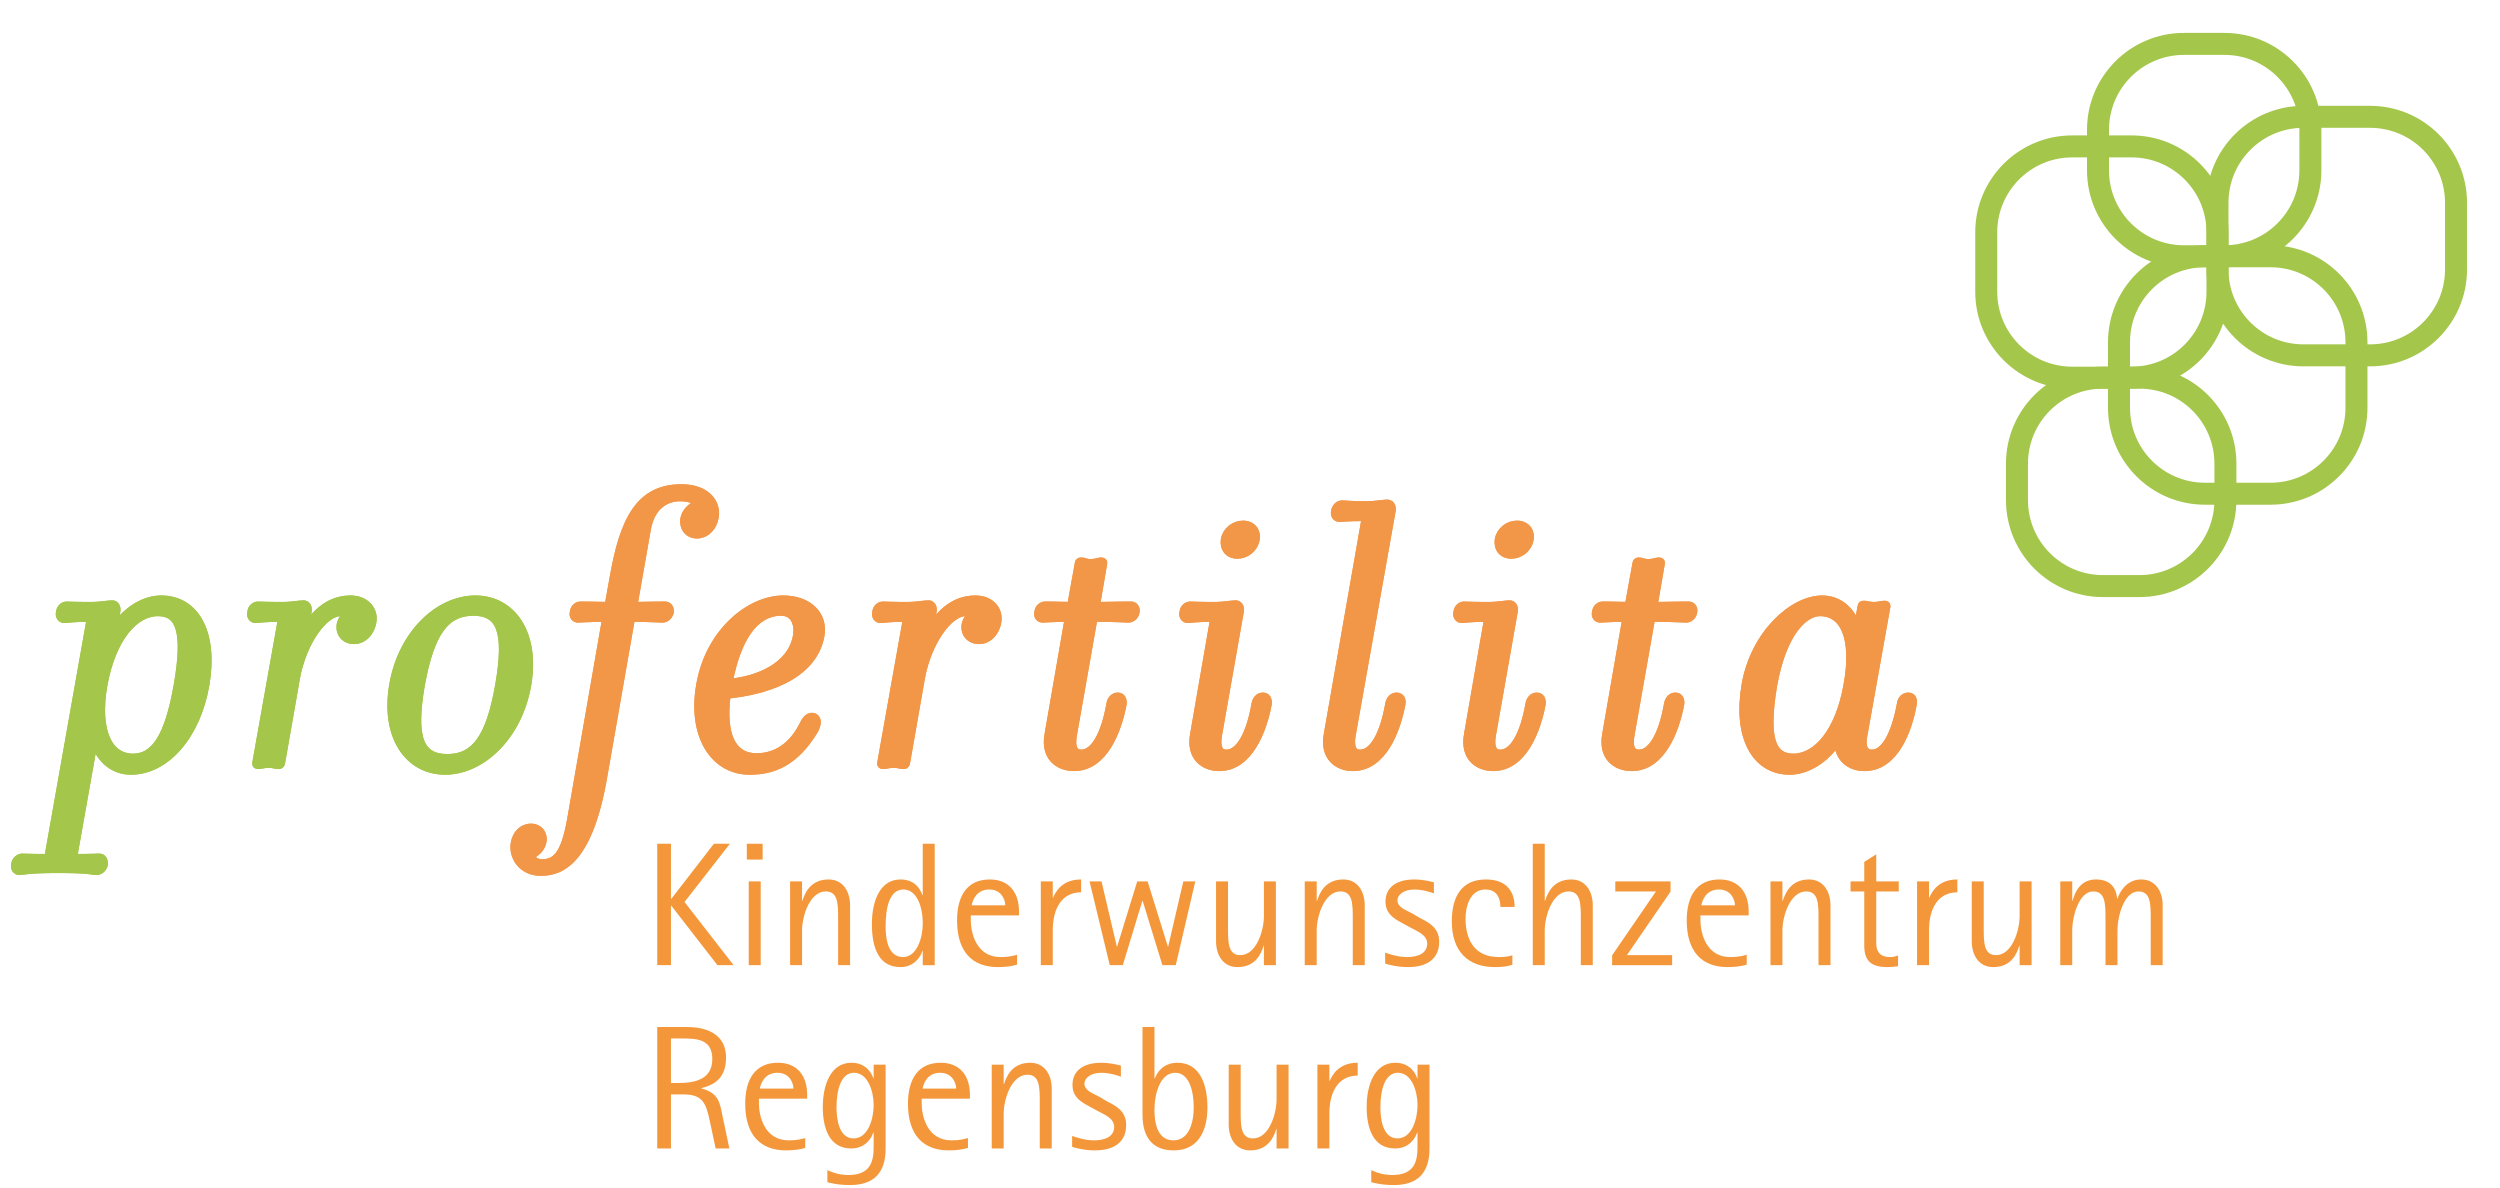 <?xml version="1.0" encoding="UTF-8" standalone="no"?>
<!DOCTYPE svg PUBLIC "-//W3C//DTD SVG 1.1//EN" "http://www.w3.org/Graphics/SVG/1.1/DTD/svg11.dtd">
<svg width="100%" height="100%" viewBox="0 0 341 162" version="1.1" xmlns="http://www.w3.org/2000/svg" xmlns:xlink="http://www.w3.org/1999/xlink" xml:space="preserve" xmlns:serif="http://www.serif.com/" style="fill-rule:evenodd;clip-rule:evenodd;stroke-miterlimit:3.864;">
    <g transform="matrix(1,0,0,1,-144.187,-98.559)">
        <path d="M168.386,191.98C169.655,184.696 168.66,182.103 165.737,182.103C162.536,182.103 159.501,185.634 158.341,191.98C157.237,198.327 159.06,201.856 162.316,201.856C165.186,201.856 167.116,199.264 168.386,191.98ZM172.248,191.98C171.034,198.987 166.785,203.733 162.04,203.733C159.724,203.733 157.847,202.244 157.019,199.705L154.205,215.543C156.854,215.543 157.185,215.486 157.736,215.486C158.178,215.486 158.453,215.873 158.399,216.479C158.289,217.031 157.792,217.417 157.351,217.417C156.798,217.417 156.523,217.141 152.219,217.141C147.805,217.141 147.364,217.417 146.811,217.417C146.424,217.417 146.094,217.03 146.204,216.479C146.261,215.873 146.811,215.486 147.198,215.486C147.749,215.486 148.08,215.543 150.729,215.543L156.522,182.876C153.818,182.876 153.487,183.041 152.936,183.041C152.548,183.041 152.163,182.654 152.329,182.047C152.384,181.441 152.881,181.109 153.267,181.109C153.819,181.109 154.15,181.166 156.797,181.166C157.681,181.166 159.005,180.944 159.501,180.944C159.889,180.944 160.219,181.331 160.108,181.937L159.723,184.255C161.489,181.716 163.861,180.28 166.178,180.28C170.924,180.281 173.462,184.972 172.248,191.98Z" style="fill:rgb(162,202,123);fill-rule:nonzero;stroke:rgb(164,198,75);stroke-width:1px;"/>
    </g>
    <g transform="matrix(1,0,0,1,-144.187,-98.559)">
        <path d="M168.386,191.98C169.655,184.696 168.66,182.103 165.737,182.103C162.536,182.103 159.501,185.634 158.341,191.98C157.237,198.327 159.06,201.856 162.316,201.856C165.186,201.856 167.116,199.264 168.386,191.98ZM172.248,191.98C171.034,198.987 166.785,203.733 162.04,203.733C159.724,203.733 157.847,202.244 157.019,199.705L154.205,215.543C156.854,215.543 157.185,215.486 157.736,215.486C158.178,215.486 158.453,215.873 158.399,216.479C158.289,217.031 157.792,217.417 157.351,217.417C156.798,217.417 156.523,217.141 152.219,217.141C147.805,217.141 147.364,217.417 146.811,217.417C146.424,217.417 146.094,217.03 146.204,216.479C146.261,215.873 146.811,215.486 147.198,215.486C147.749,215.486 148.08,215.543 150.729,215.543L156.522,182.876C153.818,182.876 153.487,183.041 152.936,183.041C152.548,183.041 152.163,182.654 152.329,182.047C152.384,181.441 152.881,181.109 153.267,181.109C153.819,181.109 154.15,181.166 156.797,181.166C157.681,181.166 159.005,180.944 159.501,180.944C159.889,180.944 160.219,181.331 160.108,181.937L159.723,184.255C161.489,181.716 163.861,180.28 166.178,180.28C170.924,180.281 173.462,184.972 172.248,191.98Z" style="fill:rgb(164,198,75);fill-rule:nonzero;stroke:rgb(164,198,75);stroke-width:1px;"/>
    </g>
    <g transform="matrix(1,0,0,1,-144.187,-98.559)">
        <path d="M212.233,191.98C213.502,184.696 212.399,182.047 208.755,182.047C205.059,182.047 202.962,184.695 201.638,191.98C200.368,199.318 201.528,201.912 205.224,201.912C208.867,201.911 210.964,199.318 212.233,191.98ZM216.15,191.98C214.936,198.987 209.916,203.733 204.894,203.733C199.872,203.733 196.562,198.987 197.776,191.98C198.989,184.972 204.011,180.281 209.032,180.281C214.053,180.281 217.365,184.972 216.15,191.98Z" style="fill:rgb(162,202,123);fill-rule:nonzero;stroke:rgb(164,198,75);stroke-width:1px;"/>
    </g>
    <g transform="matrix(1,0,0,1,-144.187,-98.559)">
        <path d="M212.233,191.98C213.502,184.696 212.399,182.047 208.755,182.047C205.059,182.047 202.962,184.695 201.638,191.98C200.368,199.318 201.528,201.912 205.224,201.912C208.867,201.911 210.964,199.318 212.233,191.98ZM216.15,191.98C214.936,198.987 209.916,203.733 204.894,203.733C199.872,203.733 196.562,198.987 197.776,191.98C198.989,184.972 204.011,180.281 209.032,180.281C214.053,180.281 217.365,184.972 216.15,191.98Z" style="fill:rgb(164,198,75);fill-rule:nonzero;stroke:rgb(164,198,75);stroke-width:1px;"/>
    </g>
    <g transform="matrix(1,0,0,1,-144.187,-98.559)">
        <path d="M184.605,191.042L182.563,202.685C182.506,202.906 182.341,202.961 182.175,202.961C181.735,202.961 181.514,202.795 180.852,202.795C180.134,202.795 179.804,202.961 179.416,202.961C179.196,202.961 179.085,202.904 179.085,202.685L182.616,182.876C179.912,182.876 179.581,183.041 179.03,183.041C178.643,183.041 178.257,182.654 178.423,182.047C178.479,181.441 178.976,181.109 179.361,181.109C179.913,181.109 180.244,181.166 182.892,181.166C183.775,181.166 185.1,180.944 185.596,180.944C185.983,180.944 186.313,181.331 186.202,181.937L185.762,184.475C187.638,181.275 189.9,180.281 191.996,180.281C194.203,180.281 195.308,181.883 195.031,183.372C194.81,184.807 193.762,185.911 192.492,185.911C191.223,185.911 190.395,184.973 190.616,183.704C190.782,183.041 191.168,182.545 191.61,182.214C191.389,182.214 191.169,182.104 190.672,182.104C188.357,182.103 185.488,186.186 184.605,191.042Z" style="fill:rgb(162,202,123);fill-rule:nonzero;stroke:rgb(164,198,75);stroke-width:1px;"/>
    </g>
    <g transform="matrix(1,0,0,1,-144.187,-98.559)">
        <path d="M184.605,191.042L182.563,202.685C182.506,202.906 182.341,202.961 182.175,202.961C181.735,202.961 181.514,202.795 180.852,202.795C180.134,202.795 179.804,202.961 179.416,202.961C179.196,202.961 179.085,202.904 179.085,202.685L182.616,182.876C179.912,182.876 179.581,183.041 179.03,183.041C178.643,183.041 178.257,182.654 178.423,182.047C178.479,181.441 178.976,181.109 179.361,181.109C179.913,181.109 180.244,181.166 182.892,181.166C183.775,181.166 185.1,180.944 185.596,180.944C185.983,180.944 186.313,181.331 186.202,181.937L185.762,184.475C187.638,181.275 189.9,180.281 191.996,180.281C194.203,180.281 195.308,181.883 195.031,183.372C194.81,184.807 193.762,185.911 192.492,185.911C191.223,185.911 190.395,184.973 190.616,183.704C190.782,183.041 191.168,182.545 191.61,182.214C191.389,182.214 191.169,182.104 190.672,182.104C188.357,182.103 185.488,186.186 184.605,191.042Z" style="fill:rgb(164,198,75);fill-rule:nonzero;stroke:rgb(164,198,75);stroke-width:1px;"/>
    </g>
    <g transform="matrix(1,0,0,1,-144.187,-98.559)">
        <path d="M243.62,191.649C247.483,191.318 252.062,189.498 252.835,185.358C253.166,183.427 252.338,182.046 250.738,182.046C247.041,182.047 244.724,185.8 243.62,191.649ZM243.344,193.359C242.681,198.713 244.005,201.802 247.371,201.802C249.965,201.802 252.282,200.422 253.827,197.222C254.049,196.781 254.434,196.284 254.931,196.284C255.371,196.284 255.648,196.614 255.648,197.111C255.648,197.333 255.482,197.83 255.372,198.049C252.614,202.684 249.524,203.733 246.434,203.733C241.578,203.733 238.433,198.931 239.647,191.98C240.916,184.696 246.489,180.281 251.013,180.281C254.49,180.281 256.642,182.433 256.145,185.249C255.097,191.097 247.979,192.917 243.344,193.359Z" style="fill:rgb(242,151,72);fill-rule:nonzero;stroke:rgb(242,151,72);stroke-width:1px;"/>
    </g>
    <g transform="matrix(1,0,0,1,-144.187,-98.559)">
        <path d="M243.62,191.649C247.483,191.318 252.062,189.498 252.835,185.358C253.166,183.427 252.338,182.046 250.738,182.046C247.041,182.047 244.724,185.8 243.62,191.649ZM243.344,193.359C242.681,198.713 244.005,201.802 247.371,201.802C249.965,201.802 252.282,200.422 253.827,197.222C254.049,196.781 254.434,196.284 254.931,196.284C255.371,196.284 255.648,196.614 255.648,197.111C255.648,197.333 255.482,197.83 255.372,198.049C252.614,202.684 249.524,203.733 246.434,203.733C241.578,203.733 238.433,198.931 239.647,191.98C240.916,184.696 246.489,180.281 251.013,180.281C254.49,180.281 256.642,182.433 256.145,185.249C255.097,191.097 247.979,192.917 243.344,193.359Z" style="fill:rgb(242,151,72);fill-rule:nonzero;stroke:rgb(242,151,72);stroke-width:1px;"/>
    </g>
    <g transform="matrix(1,0,0,1,-144.187,-98.559)">
        <path d="M369.451,182.875L366.637,198.82C366.249,201.138 367.242,201.304 367.741,201.304C369.509,201.304 370.941,198.71 371.659,194.572C371.769,193.966 372.155,193.524 372.708,193.524C373.261,193.524 373.48,193.965 373.426,194.572C372.764,198.103 370.889,203.235 366.748,203.235C364.597,203.235 362.666,201.8 363.218,198.765L365.977,182.874C363.992,182.874 362.942,182.983 362.447,182.983C362.06,182.983 361.675,182.651 361.841,182.045C361.896,181.439 362.392,181.107 362.779,181.107C363.22,181.107 364.216,181.107 366.31,181.164L367.359,175.371C367.359,175.205 367.524,175.095 367.689,175.095C368.186,175.095 368.352,175.315 369.013,175.315C369.731,175.315 370.117,175.095 370.449,175.095C370.671,175.095 370.837,175.205 370.779,175.371L369.787,181.164L370.228,181.164C372.6,181.107 374.09,181.107 374.533,181.107C374.919,181.107 375.304,181.439 375.194,182.045C375.084,182.651 374.588,182.983 374.201,182.983C373.705,182.983 372.216,182.874 369.897,182.874L369.451,182.874L369.451,182.875Z" style="fill:rgb(242,151,72);fill-rule:nonzero;stroke:rgb(242,151,72);stroke-width:1px;"/>
    </g>
    <g transform="matrix(1,0,0,1,-144.187,-98.559)">
        <path d="M369.451,182.875L366.637,198.82C366.249,201.138 367.242,201.304 367.741,201.304C369.509,201.304 370.941,198.71 371.659,194.572C371.769,193.966 372.155,193.524 372.708,193.524C373.261,193.524 373.48,193.965 373.426,194.572C372.764,198.103 370.889,203.235 366.748,203.235C364.597,203.235 362.666,201.8 363.218,198.765L365.977,182.874C363.992,182.874 362.942,182.983 362.447,182.983C362.06,182.983 361.675,182.651 361.841,182.045C361.896,181.439 362.392,181.107 362.779,181.107C363.22,181.107 364.216,181.107 366.31,181.164L367.359,175.371C367.359,175.205 367.524,175.095 367.689,175.095C368.186,175.095 368.352,175.315 369.013,175.315C369.731,175.315 370.117,175.095 370.449,175.095C370.671,175.095 370.837,175.205 370.779,175.371L369.787,181.164L370.228,181.164C372.6,181.107 374.09,181.107 374.533,181.107C374.919,181.107 375.304,181.439 375.194,182.045C375.084,182.651 374.588,182.983 374.201,182.983C373.705,182.983 372.216,182.874 369.897,182.874L369.451,182.874L369.451,182.875Z" style="fill:rgb(242,151,72);fill-rule:nonzero;stroke:rgb(242,151,72);stroke-width:1px;"/>
    </g>
    <g transform="matrix(1,0,0,1,-144.187,-98.559)">
        <path d="M396.143,191.98C397.301,185.634 395.701,182.103 392.446,182.103C390.348,182.103 387.425,184.696 386.1,191.98C384.886,199.264 385.879,201.856 388.803,201.856C392.005,201.856 395.039,198.326 396.143,191.98ZM398.404,198.822C397.964,201.085 399.011,201.306 399.508,201.306C401.275,201.306 402.654,198.712 403.426,194.575C403.482,193.968 403.923,193.526 404.475,193.526C405.026,193.526 405.246,193.967 405.136,194.575C404.53,198.105 402.654,203.237 398.515,203.237C396.584,203.237 394.872,202.08 394.872,199.595C393.217,202.188 390.624,203.734 388.307,203.734C383.563,203.734 381.024,198.988 382.238,191.981C383.452,184.973 388.749,180.282 392.721,180.282C394.928,180.282 396.694,181.663 397.522,184.145L398.074,181.22C398.074,181.054 398.24,180.999 398.462,180.999C398.902,180.999 399.067,181.165 399.784,181.165C400.447,181.165 400.834,180.999 401.221,180.999C401.442,180.999 401.551,181.054 401.551,181.22L398.404,198.822Z" style="fill:rgb(242,151,72);fill-rule:nonzero;stroke:rgb(242,151,72);stroke-width:1px;"/>
    </g>
    <g transform="matrix(1,0,0,1,-144.187,-98.559)">
        <path d="M396.143,191.98C397.301,185.634 395.701,182.103 392.446,182.103C390.348,182.103 387.425,184.696 386.1,191.98C384.886,199.264 385.879,201.856 388.803,201.856C392.005,201.856 395.039,198.326 396.143,191.98ZM398.404,198.822C397.964,201.085 399.011,201.306 399.508,201.306C401.275,201.306 402.654,198.712 403.426,194.575C403.482,193.968 403.923,193.526 404.475,193.526C405.026,193.526 405.246,193.967 405.136,194.575C404.53,198.105 402.654,203.237 398.515,203.237C396.584,203.237 394.872,202.08 394.872,199.595C393.217,202.188 390.624,203.734 388.307,203.734C383.563,203.734 381.024,198.988 382.238,191.981C383.452,184.973 388.749,180.282 392.721,180.282C394.928,180.282 396.694,181.663 397.522,184.145L398.074,181.22C398.074,181.054 398.24,180.999 398.462,180.999C398.902,180.999 399.067,181.165 399.784,181.165C400.447,181.165 400.834,180.999 401.221,180.999C401.442,180.999 401.551,181.054 401.551,181.22L398.404,198.822Z" style="fill:rgb(242,151,72);fill-rule:nonzero;stroke:rgb(242,151,72);stroke-width:1px;"/>
    </g>
    <g transform="matrix(1,0,0,1,-144.187,-98.559)">
        <path d="M227.156,181.165L227.819,177.468C229.198,169.522 231.35,165.108 237.144,165.108C240.621,165.108 242.056,167.206 241.725,169.083C241.503,170.517 240.455,171.51 239.242,171.51C238.029,171.51 237.31,170.516 237.476,169.358C237.641,168.42 238.414,167.592 239.407,167.261C239.186,166.82 238.194,166.433 236.98,166.433C234.993,166.433 233.005,167.592 232.455,170.792L230.634,181.166C233.007,181.109 234.497,181.109 234.883,181.109C235.325,181.109 235.656,181.441 235.601,182.047C235.436,182.653 234.994,182.985 234.552,182.985C234.056,182.985 232.62,182.876 230.304,182.876L226.496,204.617C224.51,215.982 220.757,217.527 217.943,217.527C215.35,217.527 214.026,215.377 214.356,213.555C214.577,212.284 215.46,211.402 216.619,211.402C217.723,211.402 218.44,212.286 218.221,213.389C218.055,214.216 217.393,214.989 216.453,215.265C216.674,215.761 217.392,216.258 218.055,216.258C219.875,216.258 221.145,215.375 222.028,210.409L226.828,182.874C224.676,182.874 223.517,182.983 223.02,182.983C222.633,182.983 222.248,182.651 222.413,182.045C222.469,181.439 222.965,181.107 223.351,181.107C223.791,181.109 224.949,181.109 227.156,181.165Z" style="fill:rgb(242,151,72);fill-rule:nonzero;stroke:rgb(242,151,72);stroke-width:1px;"/>
    </g>
    <g transform="matrix(1,0,0,1,-144.187,-98.559)">
        <path d="M227.156,181.165L227.819,177.468C229.198,169.522 231.35,165.108 237.144,165.108C240.621,165.108 242.056,167.206 241.725,169.083C241.503,170.517 240.455,171.51 239.242,171.51C238.029,171.51 237.31,170.516 237.476,169.358C237.641,168.42 238.414,167.592 239.407,167.261C239.186,166.82 238.194,166.433 236.98,166.433C234.993,166.433 233.005,167.592 232.455,170.792L230.634,181.166C233.007,181.109 234.497,181.109 234.883,181.109C235.325,181.109 235.656,181.441 235.601,182.047C235.436,182.653 234.994,182.985 234.552,182.985C234.056,182.985 232.62,182.876 230.304,182.876L226.496,204.617C224.51,215.982 220.757,217.527 217.943,217.527C215.35,217.527 214.026,215.377 214.356,213.555C214.577,212.284 215.46,211.402 216.619,211.402C217.723,211.402 218.44,212.286 218.221,213.389C218.055,214.216 217.393,214.989 216.453,215.265C216.674,215.761 217.392,216.258 218.055,216.258C219.875,216.258 221.145,215.375 222.028,210.409L226.828,182.874C224.676,182.874 223.517,182.983 223.02,182.983C222.633,182.983 222.248,182.651 222.413,182.045C222.469,181.439 222.965,181.107 223.351,181.107C223.791,181.109 224.949,181.109 227.156,181.165Z" style="fill:rgb(242,151,72);fill-rule:nonzero;stroke:rgb(242,151,72);stroke-width:1px;"/>
    </g>
    <g transform="matrix(1,0,0,1,-144.187,-98.559)">
        <path d="M269.848,191.042L267.806,202.685C267.749,202.906 267.584,202.961 267.418,202.961C266.978,202.961 266.756,202.795 266.095,202.795C265.377,202.795 265.046,202.961 264.659,202.961C264.439,202.961 264.328,202.904 264.328,202.685L267.859,182.876C265.155,182.876 264.824,183.041 264.273,183.041C263.886,183.041 263.5,182.654 263.666,182.047C263.722,181.441 264.219,181.109 264.604,181.109C265.156,181.109 265.487,181.166 268.135,181.166C269.018,181.166 270.343,180.944 270.838,180.944C271.226,180.944 271.556,181.331 271.445,181.937L271.004,184.475C272.88,181.275 275.143,180.281 277.239,180.281C279.446,180.281 280.551,181.883 280.274,183.372C280.053,184.807 279.004,185.911 277.735,185.911C276.466,185.911 275.638,184.973 275.859,183.704C276.025,183.041 276.411,182.545 276.853,182.214C276.631,182.214 276.412,182.104 275.915,182.104C273.6,182.103 270.73,186.186 269.848,191.042Z" style="fill:rgb(242,151,72);fill-rule:nonzero;stroke:rgb(242,151,72);stroke-width:1px;"/>
    </g>
    <g transform="matrix(1,0,0,1,-144.187,-98.559)">
        <path d="M269.848,191.042L267.806,202.685C267.749,202.906 267.584,202.961 267.418,202.961C266.978,202.961 266.756,202.795 266.095,202.795C265.377,202.795 265.046,202.961 264.659,202.961C264.439,202.961 264.328,202.904 264.328,202.685L267.859,182.876C265.155,182.876 264.824,183.041 264.273,183.041C263.886,183.041 263.5,182.654 263.666,182.047C263.722,181.441 264.219,181.109 264.604,181.109C265.156,181.109 265.487,181.166 268.135,181.166C269.018,181.166 270.343,180.944 270.838,180.944C271.226,180.944 271.556,181.331 271.445,181.937L271.004,184.475C272.88,181.275 275.143,180.281 277.239,180.281C279.446,180.281 280.551,181.883 280.274,183.372C280.053,184.807 279.004,185.911 277.735,185.911C276.466,185.911 275.638,184.973 275.859,183.704C276.025,183.041 276.411,182.545 276.853,182.214C276.631,182.214 276.412,182.104 275.915,182.104C273.6,182.103 270.73,186.186 269.848,191.042Z" style="fill:rgb(242,151,72);fill-rule:nonzero;stroke:rgb(242,151,72);stroke-width:1px;"/>
    </g>
    <g transform="matrix(1,0,0,1,-144.187,-98.559)">
        <path d="M293.393,182.875L290.578,198.82C290.192,201.138 291.185,201.304 291.682,201.304C293.448,201.304 294.881,198.71 295.599,194.572C295.708,193.966 296.096,193.524 296.647,193.524C297.199,193.524 297.419,193.965 297.364,194.572C296.702,198.103 294.826,203.235 290.687,203.235C288.535,203.235 286.604,201.8 287.156,198.765L289.915,182.874C287.93,182.874 286.88,182.983 286.384,182.983C285.997,182.983 285.612,182.651 285.778,182.045C285.833,181.439 286.329,181.107 286.716,181.107C287.157,181.107 288.152,181.107 290.247,181.164L291.295,175.371C291.295,175.205 291.461,175.095 291.626,175.095C292.123,175.095 292.289,175.315 292.95,175.315C293.668,175.315 294.054,175.095 294.385,175.095C294.606,175.095 294.772,175.205 294.716,175.371L293.724,181.164L294.164,181.164C296.537,181.107 298.027,181.107 298.469,181.107C298.856,181.107 299.24,181.439 299.131,182.045C299.02,182.651 298.524,182.983 298.138,182.983C297.641,182.983 296.151,182.874 293.833,182.874L293.393,182.874L293.393,182.875Z" style="fill:rgb(242,151,72);fill-rule:nonzero;stroke:rgb(242,151,72);stroke-width:1px;"/>
    </g>
    <g transform="matrix(1,0,0,1,-144.187,-98.559)">
        <path d="M293.393,182.875L290.578,198.82C290.192,201.138 291.185,201.304 291.682,201.304C293.448,201.304 294.881,198.71 295.599,194.572C295.708,193.966 296.096,193.524 296.647,193.524C297.199,193.524 297.419,193.965 297.364,194.572C296.702,198.103 294.826,203.235 290.687,203.235C288.535,203.235 286.604,201.8 287.156,198.765L289.915,182.874C287.93,182.874 286.88,182.983 286.384,182.983C285.997,182.983 285.612,182.651 285.778,182.045C285.833,181.439 286.329,181.107 286.716,181.107C287.157,181.107 288.152,181.107 290.247,181.164L291.295,175.371C291.295,175.205 291.461,175.095 291.626,175.095C292.123,175.095 292.289,175.315 292.95,175.315C293.668,175.315 294.054,175.095 294.385,175.095C294.606,175.095 294.772,175.205 294.716,175.371L293.724,181.164L294.164,181.164C296.537,181.107 298.027,181.107 298.469,181.107C298.856,181.107 299.24,181.439 299.131,182.045C299.02,182.651 298.524,182.983 298.138,182.983C297.641,182.983 296.151,182.874 293.833,182.874L293.393,182.874L293.393,182.875Z" style="fill:rgb(242,151,72);fill-rule:nonzero;stroke:rgb(242,151,72);stroke-width:1px;"/>
    </g>
    <g transform="matrix(1,0,0,1,-144.187,-98.559)">
        <path d="M310.372,198.822C309.986,201.14 310.979,201.306 311.476,201.306C313.242,201.306 314.676,198.712 315.393,194.575C315.503,193.968 315.89,193.526 316.441,193.526C316.994,193.526 317.214,193.967 317.159,194.575C316.498,198.105 314.621,203.237 310.482,203.237C308.385,203.237 306.455,201.802 307.006,198.767L309.764,182.876C307.061,182.876 306.731,183.041 306.179,183.041C305.792,183.041 305.406,182.654 305.572,182.047C305.628,181.441 306.124,181.109 306.51,181.109C307.061,181.109 307.392,181.166 310.039,181.166C310.924,181.166 312.247,180.944 312.743,180.944C313.13,180.944 313.462,181.331 313.35,181.937L310.372,198.822Z" style="fill:rgb(242,151,72);fill-rule:nonzero;stroke:rgb(242,151,72);stroke-width:1px;"/>
    </g>
    <g transform="matrix(1,0,0,1,-144.187,-98.559)">
        <path d="M310.372,198.822C309.986,201.14 310.979,201.306 311.476,201.306C313.242,201.306 314.676,198.712 315.393,194.575C315.503,193.968 315.89,193.526 316.441,193.526C316.994,193.526 317.214,193.967 317.159,194.575C316.498,198.105 314.621,203.237 310.482,203.237C308.385,203.237 306.455,201.802 307.006,198.767L309.764,182.876C307.061,182.876 306.731,183.041 306.179,183.041C305.792,183.041 305.406,182.654 305.572,182.047C305.628,181.441 306.124,181.109 306.51,181.109C307.061,181.109 307.392,181.166 310.039,181.166C310.924,181.166 312.247,180.944 312.743,180.944C313.13,180.944 313.462,181.331 313.35,181.937L310.372,198.822Z" style="fill:rgb(242,151,72);fill-rule:nonzero;stroke:rgb(242,151,72);stroke-width:1px;"/>
    </g>
    <g transform="matrix(1,0,0,1,-144.187,-98.559)">
        <path d="M311.2,172.171C311.423,170.957 312.524,170.072 313.738,170.072C314.952,170.072 315.724,170.956 315.505,172.171C315.283,173.384 314.181,174.267 312.967,174.267C311.753,174.267 311.035,173.384 311.2,172.171Z" style="fill:rgb(242,151,72);fill-rule:nonzero;stroke:rgb(242,151,72);stroke-width:1px;"/>
    </g>
    <g transform="matrix(1,0,0,1,-144.187,-98.559)">
        <path d="M311.2,172.171C311.423,170.957 312.524,170.072 313.738,170.072C314.952,170.072 315.724,170.956 315.505,172.171C315.283,173.384 314.181,174.267 312.967,174.267C311.753,174.267 311.035,173.384 311.2,172.171Z" style="fill:rgb(242,151,72);fill-rule:nonzero;stroke:rgb(242,151,72);stroke-width:1px;"/>
    </g>
    <g transform="matrix(1,0,0,1,-144.187,-98.559)">
        <path d="M328.609,198.822C328.222,201.14 329.215,201.306 329.713,201.306C331.479,201.306 332.913,198.712 333.631,194.575C333.74,193.968 334.127,193.526 334.68,193.526C335.231,193.526 335.507,193.967 335.397,194.575C334.735,198.105 332.858,203.237 328.72,203.237C326.622,203.237 324.692,201.802 325.242,198.767L330.43,169.136C327.782,169.136 327.451,169.246 326.899,169.246C326.459,169.246 326.128,168.915 326.237,168.308C326.347,167.702 326.789,167.314 327.23,167.314C327.782,167.314 328.057,167.424 330.761,167.424C331.644,167.424 332.914,167.203 333.408,167.203C333.85,167.203 334.127,167.59 334.071,168.141L328.609,198.822Z" style="fill:rgb(242,151,72);fill-rule:nonzero;stroke:rgb(242,151,72);stroke-width:1px;"/>
    </g>
    <g transform="matrix(1,0,0,1,-144.187,-98.559)">
        <path d="M328.609,198.822C328.222,201.14 329.215,201.306 329.713,201.306C331.479,201.306 332.913,198.712 333.631,194.575C333.74,193.968 334.127,193.526 334.68,193.526C335.231,193.526 335.507,193.967 335.397,194.575C334.735,198.105 332.858,203.237 328.72,203.237C326.622,203.237 324.692,201.802 325.242,198.767L330.43,169.136C327.782,169.136 327.451,169.246 326.899,169.246C326.459,169.246 326.128,168.915 326.237,168.308C326.347,167.702 326.789,167.314 327.23,167.314C327.782,167.314 328.057,167.424 330.761,167.424C331.644,167.424 332.914,167.203 333.408,167.203C333.85,167.203 334.127,167.59 334.071,168.141L328.609,198.822Z" style="fill:rgb(242,151,72);fill-rule:nonzero;stroke:rgb(242,151,72);stroke-width:1px;"/>
    </g>
    <g transform="matrix(1,0,0,1,-144.187,-98.559)">
        <path d="M347.736,198.822C347.351,201.14 348.343,201.306 348.84,201.306C350.606,201.306 352.039,198.712 352.757,194.575C352.867,193.968 353.255,193.526 353.806,193.526C354.359,193.526 354.578,193.967 354.523,194.575C353.862,198.105 351.986,203.237 347.847,203.237C345.75,203.237 343.819,201.802 344.369,198.767L347.129,182.876C344.426,182.876 344.095,183.041 343.543,183.041C343.155,183.041 342.771,182.654 342.937,182.047C342.992,181.441 343.488,181.109 343.875,181.109C344.427,181.109 344.757,181.166 347.405,181.166C348.29,181.166 349.613,180.944 350.109,180.944C350.495,180.944 350.826,181.331 350.715,181.937L347.736,198.822Z" style="fill:rgb(242,151,72);fill-rule:nonzero;stroke:rgb(242,151,72);stroke-width:1px;"/>
    </g>
    <g transform="matrix(1,0,0,1,-144.187,-98.559)">
        <path d="M347.736,198.822C347.351,201.14 348.343,201.306 348.84,201.306C350.606,201.306 352.039,198.712 352.757,194.575C352.867,193.968 353.255,193.526 353.806,193.526C354.359,193.526 354.578,193.967 354.523,194.575C353.862,198.105 351.986,203.237 347.847,203.237C345.75,203.237 343.819,201.802 344.369,198.767L347.129,182.876C344.426,182.876 344.095,183.041 343.543,183.041C343.155,183.041 342.771,182.654 342.937,182.047C342.992,181.441 343.488,181.109 343.875,181.109C344.427,181.109 344.757,181.166 347.405,181.166C348.29,181.166 349.613,180.944 350.109,180.944C350.495,180.944 350.826,181.331 350.715,181.937L347.736,198.822Z" style="fill:rgb(242,151,72);fill-rule:nonzero;stroke:rgb(242,151,72);stroke-width:1px;"/>
    </g>
    <g transform="matrix(1,0,0,1,-144.187,-98.559)">
        <path d="M348.564,172.171C348.786,170.957 349.889,170.072 351.103,170.072C352.317,170.072 353.089,170.956 352.869,172.171C352.648,173.384 351.545,174.267 350.331,174.267C349.117,174.267 348.4,173.384 348.564,172.171Z" style="fill:rgb(242,151,72);fill-rule:nonzero;stroke:rgb(242,151,72);stroke-width:1px;"/>
    </g>
    <g transform="matrix(1,0,0,1,-144.187,-98.559)">
        <path d="M348.564,172.171C348.786,170.957 349.889,170.072 351.103,170.072C352.317,170.072 353.089,170.956 352.869,172.171C352.648,173.384 351.545,174.267 350.331,174.267C349.117,174.267 348.4,173.384 348.564,172.171Z" style="fill:rgb(242,151,72);fill-rule:nonzero;stroke:rgb(242,151,72);stroke-width:1px;"/>
    </g>
    <g transform="matrix(1,0,0,1,-144.187,-98.559)">
        <path d="M430.354,116.273C430.354,109.796 435.604,104.546 442.081,104.546L447.597,104.546C454.074,104.546 459.324,109.796 459.324,116.273L459.324,121.789C459.324,128.266 454.074,133.516 447.597,133.516L442.081,133.516C435.604,133.516 430.354,128.266 430.354,121.789L430.354,116.273Z" style="fill:none;fill-rule:nonzero;stroke:rgb(164,198,75);stroke-width:3px;"/>
    </g>
    <g transform="matrix(1,0,0,1,-144.187,-98.559)">
        <path d="M419.302,161.797C419.302,155.32 424.552,150.07 431.029,150.07L436.006,150.07C442.483,150.07 447.733,155.32 447.733,161.797L447.733,166.773C447.733,173.251 442.483,178.501 436.006,178.501L431.029,178.501C424.552,178.501 419.302,173.251 419.302,166.773L419.302,161.797Z" style="fill:none;fill-rule:nonzero;stroke:rgb(164,198,75);stroke-width:3px;"/>
    </g>
    <g transform="matrix(1,0,0,1,-144.187,-98.559)">
        <path d="M446.651,126.22C446.651,119.744 451.901,114.494 458.379,114.494L467.461,114.494C473.939,114.494 479.188,119.744 479.188,126.22L479.188,135.303C479.188,141.78 473.939,147.03 467.461,147.03L458.379,147.03C451.901,147.03 446.651,141.78 446.651,135.303L446.651,126.22Z" style="fill:none;fill-rule:nonzero;stroke:rgb(164,198,75);stroke-width:3px;"/>
    </g>
    <g transform="matrix(1,0,0,1,-144.187,-98.559)">
        <path d="M433.219,145.241C433.219,138.764 438.469,133.514 444.946,133.514L453.882,133.514C460.359,133.514 465.609,138.764 465.609,145.241L465.609,154.176C465.609,160.652 460.359,165.902 453.882,165.902L444.946,165.902C438.469,165.902 433.219,160.652 433.219,154.176L433.219,145.241Z" style="fill:none;fill-rule:nonzero;stroke:rgb(164,198,75);stroke-width:3px;"/>
    </g>
    <g transform="matrix(1,0,0,1,-144.187,-98.559)">
        <path d="M415.11,130.256C415.11,123.779 420.36,118.529 426.837,118.529L434.927,118.529C441.403,118.529 446.653,123.779 446.653,130.256L446.653,138.345C446.653,144.822 441.403,150.072 434.927,150.072L426.837,150.072C420.36,150.072 415.11,144.822 415.11,138.345L415.11,130.256Z" style="fill:none;fill-rule:nonzero;stroke:rgb(164,198,75);stroke-width:3px;"/>
    </g>
    <g transform="matrix(1,0,0,1,-144.187,-98.559)">
        <path d="M233.834,213.646L235.706,213.646L235.706,221.159L235.754,221.159L241.563,213.646L243.747,213.646L237.555,221.59L244.251,230.207L242.043,230.207L235.754,222.095L235.706,222.095L235.706,230.207L233.834,230.207L233.834,213.646Z" style="fill:rgb(243,151,58);fill-rule:nonzero;"/>
    </g>
    <g transform="matrix(1,0,0,1,-144.187,-98.559)">
        <path d="M246.05,213.646L248.21,213.646L248.21,215.806L246.05,215.806L246.05,213.646ZM246.314,218.782L247.946,218.782L247.946,230.207L246.314,230.207L246.314,218.782Z" style="fill:rgb(243,151,58);fill-rule:nonzero;"/>
    </g>
    <g transform="matrix(1,0,0,1,-144.187,-98.559)">
        <path d="M251.954,218.782L253.586,218.782L253.586,221.422L253.634,221.422C253.946,220.486 254.666,218.518 257.211,218.518C259.155,218.518 260.139,220.151 260.139,222.046L260.139,230.207L258.507,230.207L258.507,223.87C258.507,221.902 258.507,220.15 256.827,220.15C254.667,220.15 253.587,223.438 253.587,225.503L253.587,230.207L251.955,230.207L251.955,218.782L251.954,218.782Z" style="fill:rgb(243,151,58);fill-rule:nonzero;"/>
    </g>
    <g transform="matrix(1,0,0,1,-144.187,-98.559)">
        <path d="M270.05,228.263L270.002,228.263C269.762,229.079 268.85,230.471 267.026,230.471C264.266,230.471 263.113,228.215 263.113,224.591C263.113,221.519 264.193,218.518 267.001,218.518C268.993,218.518 269.713,219.838 270.001,220.655L270.049,220.655L270.049,213.646L271.681,213.646L271.681,230.208L270.049,230.208L270.049,228.263L270.05,228.263ZM267.362,229.103C269.234,229.103 270.05,226.511 270.05,224.543C270.05,221.998 269.138,219.886 267.41,219.886C265.466,219.886 264.986,222.479 264.986,224.903C264.986,226.367 265.202,229.103 267.362,229.103Z" style="fill:rgb(243,151,58);fill-rule:nonzero;"/>
    </g>
    <g transform="matrix(1,0,0,1,-144.187,-98.559)">
        <path d="M282.914,230.135C282.218,230.351 281.354,230.471 280.298,230.471C276.77,230.471 274.729,228.335 274.729,224.111C274.729,220.703 276.146,218.518 279.194,218.518C281.882,218.518 283.178,220.367 283.178,222.863L283.178,223.415L276.601,223.415L276.601,224.088C276.601,225.816 277.369,229.104 280.657,229.104C281.929,229.104 282.385,228.913 282.913,228.792L282.913,230.135L282.914,230.135ZM281.306,222.046C281.306,221.278 280.778,219.886 279.122,219.886C277.418,219.886 276.866,221.279 276.722,222.046L281.306,222.046Z" style="fill:rgb(243,151,58);fill-rule:nonzero;"/>
    </g>
    <g transform="matrix(1,0,0,1,-144.187,-98.559)">
        <path d="M286.153,218.782L287.785,218.782L287.785,220.99L287.833,220.99C288.169,220.222 289.033,218.517 291.649,218.517L291.649,220.27C289.057,220.27 287.785,222.406 287.785,225.478L287.785,230.207L286.153,230.207L286.153,218.782Z" style="fill:rgb(243,151,58);fill-rule:nonzero;"/>
    </g>
    <g transform="matrix(1,0,0,1,-144.187,-98.559)">
        <path d="M292.801,218.782L294.433,218.782L296.521,227.663L296.569,227.663L299.305,218.782L300.721,218.782L303.482,227.663L303.529,227.663L305.593,218.782L307.226,218.782L304.562,230.207L302.738,230.207L300.05,221.446L300.002,221.446L297.337,230.207L295.561,230.207L292.801,218.782Z" style="fill:rgb(243,151,58);fill-rule:nonzero;"/>
    </g>
    <g transform="matrix(1,0,0,1,-144.187,-98.559)">
        <path d="M316.586,227.567L316.537,227.567C316.25,228.504 315.529,230.471 312.985,230.471C311.017,230.471 310.056,228.839 310.056,226.943L310.056,218.783L311.689,218.783L311.689,225.119C311.689,227.088 311.689,228.84 313.369,228.84C315.529,228.84 316.586,225.552 316.586,223.487L316.586,218.783L318.218,218.783L318.218,230.208L316.586,230.208L316.586,227.567Z" style="fill:rgb(243,151,58);fill-rule:nonzero;"/>
    </g>
    <g transform="matrix(1,0,0,1,-144.187,-98.559)">
        <path d="M322.153,218.782L323.785,218.782L323.785,221.422L323.833,221.422C324.145,220.486 324.865,218.518 327.41,218.518C329.353,218.518 330.338,220.151 330.338,222.046L330.338,230.207L328.705,230.207L328.705,223.87C328.705,221.902 328.705,220.15 327.025,220.15C324.865,220.15 323.785,223.438 323.785,225.503L323.785,230.207L322.153,230.207L322.153,218.782Z" style="fill:rgb(243,151,58);fill-rule:nonzero;"/>
    </g>
    <g transform="matrix(1,0,0,1,-144.187,-98.559)">
        <path d="M337.825,223.75C339.025,224.375 340.49,225.047 340.49,227.015C340.49,229.295 338.905,230.471 336.241,230.471C334.753,230.471 333.577,230.135 333.121,229.992L333.121,228.504C333.409,228.6 334.777,229.104 336.073,229.104C337.657,229.104 338.857,228.577 338.857,227.256C338.857,226.08 337.464,225.575 336.793,225.192L335.762,224.64C334.705,224.039 333.169,223.415 333.169,221.543C333.169,219.695 334.537,218.519 337.082,218.519C338.306,218.519 339.242,218.784 339.77,218.904L339.77,220.416C339.386,220.272 338.258,219.888 337.106,219.888C335.713,219.888 334.801,220.561 334.801,221.376C334.801,222.313 335.953,222.696 336.865,223.177L337.825,223.75Z" style="fill:rgb(243,151,58);fill-rule:nonzero;"/>
    </g>
    <g transform="matrix(1,0,0,1,-144.187,-98.559)">
        <path d="M350.473,230.159C349.753,230.375 349.153,230.471 348.097,230.471C344.449,230.471 342.216,228.359 342.216,224.231C342.216,220.798 343.584,218.518 346.872,218.518C349.921,218.518 350.784,220.439 350.784,222.263L348.841,222.263C348.841,221.038 348.337,219.886 346.8,219.886C344.737,219.886 344.088,222.143 344.088,223.87C344.088,226.055 344.832,229.102 348.624,229.102C349.032,229.102 349.849,229.079 350.473,228.863L350.473,230.159Z" style="fill:rgb(243,151,58);fill-rule:nonzero;"/>
    </g>
    <g transform="matrix(1,0,0,1,-144.187,-98.559)">
        <path d="M353.257,213.646L354.889,213.646L354.889,221.422L354.937,221.422C355.249,220.486 355.969,218.518 358.514,218.518C360.457,218.518 361.442,220.151 361.442,222.046L361.442,230.207L359.809,230.207L359.809,223.87C359.809,221.902 359.809,220.15 358.129,220.15C355.969,220.15 354.889,223.438 354.889,225.503L354.889,230.207L353.257,230.207L353.257,213.646Z" style="fill:rgb(243,151,58);fill-rule:nonzero;"/>
    </g>
    <g transform="matrix(1,0,0,1,-144.187,-98.559)">
        <path d="M364.08,228.864L370.057,220.151L364.513,220.151L364.513,218.783L372.049,218.783L372.049,220.175L366.097,228.84L372.266,228.84L372.266,230.208L364.08,230.208L364.08,228.864Z" style="fill:rgb(243,151,58);fill-rule:nonzero;"/>
    </g>
    <g transform="matrix(1,0,0,1,-144.187,-98.559)">
        <path d="M382.441,230.135C381.745,230.351 380.88,230.471 379.825,230.471C376.297,230.471 374.257,228.335 374.257,224.111C374.257,220.703 375.673,218.518 378.721,218.518C381.409,218.518 382.705,220.367 382.705,222.863L382.705,223.415L376.129,223.415L376.129,224.088C376.129,225.816 376.897,229.104 380.186,229.104C381.457,229.104 381.914,228.913 382.442,228.792L382.442,230.135L382.441,230.135ZM380.833,222.046C380.833,221.278 380.305,219.886 378.648,219.886C376.945,219.886 376.392,221.279 376.248,222.046L380.833,222.046Z" style="fill:rgb(243,151,58);fill-rule:nonzero;"/>
    </g>
    <g transform="matrix(1,0,0,1,-144.187,-98.559)">
        <path d="M385.68,218.782L387.312,218.782L387.312,221.422L387.36,221.422C387.672,220.486 388.392,218.518 390.937,218.518C392.88,218.518 393.865,220.151 393.865,222.046L393.865,230.207L392.232,230.207L392.232,223.87C392.232,221.902 392.232,220.15 390.552,220.15C388.392,220.15 387.312,223.438 387.312,225.503L387.312,230.207L385.68,230.207L385.68,218.782Z" style="fill:rgb(243,151,58);fill-rule:nonzero;"/>
    </g>
    <g transform="matrix(1,0,0,1,-144.187,-98.559)">
        <path d="M403.081,230.351C402.602,230.423 402.121,230.471 401.641,230.471C399.336,230.471 398.473,229.559 398.473,227.519L398.473,220.151L396.6,220.151L396.6,218.783L398.473,218.783L398.473,216.119L400.105,215.087L400.105,218.783L403.177,218.783L403.177,220.151L400.105,220.151L400.105,227.183C400.105,227.927 400.297,229.103 401.977,229.103C402.505,229.103 402.721,229.007 403.081,228.887L403.081,230.351Z" style="fill:rgb(243,151,58);fill-rule:nonzero;"/>
    </g>
    <g transform="matrix(1,0,0,1,-144.187,-98.559)">
        <path d="M405.672,218.782L407.305,218.782L407.305,220.99L407.352,220.99C407.689,220.222 408.553,218.517 411.168,218.517L411.168,220.27C408.576,220.27 407.305,222.406 407.305,225.478L407.305,230.207L405.672,230.207L405.672,218.782Z" style="fill:rgb(243,151,58);fill-rule:nonzero;"/>
    </g>
    <g transform="matrix(1,0,0,1,-144.187,-98.559)">
        <path d="M419.664,227.567L419.616,227.567C419.328,228.504 418.608,230.471 416.064,230.471C414.095,230.471 413.135,228.839 413.135,226.943L413.135,218.783L414.767,218.783L414.767,225.119C414.767,227.088 414.767,228.84 416.447,228.84C418.608,228.84 419.664,225.552 419.664,223.487L419.664,218.783L421.297,218.783L421.297,230.208L419.664,230.208L419.664,227.567Z" style="fill:rgb(243,151,58);fill-rule:nonzero;"/>
    </g>
    <g transform="matrix(1,0,0,1,-144.187,-98.559)">
        <path d="M425.207,218.782L426.84,218.782L426.84,221.422L426.888,221.422C427.153,220.486 427.8,218.518 430.08,218.518C432,218.518 432.84,219.622 432.961,221.134L433.008,221.134C433.297,220.271 434.209,218.518 436.248,218.518C438.193,218.518 439.177,220.151 439.177,222.046L439.177,230.207L437.545,230.207L437.545,223.87C437.545,221.878 437.545,220.15 435.865,220.15C433.944,220.15 433.008,223.462 433.008,225.503L433.008,230.207L431.376,230.207L431.376,223.87C431.376,221.902 431.376,220.15 429.696,220.15C427.8,220.15 426.84,223.438 426.84,225.503L426.84,230.207L425.207,230.207L425.207,218.782Z" style="fill:rgb(243,151,58);fill-rule:nonzero;"/>
    </g>
    <g transform="matrix(1,0,0,1,-144.187,-98.559)">
        <path d="M233.833,238.646L237.938,238.646C239.066,238.646 243.218,238.791 243.218,242.823C243.218,245.799 241.394,246.591 239.858,246.975L239.858,247.023C242.138,247.623 242.355,248.847 242.714,250.671L243.674,255.207L241.802,255.207L240.986,251.391C240.482,248.991 239.978,247.839 237.434,247.839L235.705,247.839L235.705,255.207L233.833,255.207L233.833,238.646ZM235.705,246.279L236.738,246.279C238.994,246.279 241.346,245.775 241.346,243.014C241.346,240.206 239.09,240.206 237.098,240.206L235.705,240.206L235.705,246.279Z" style="fill:rgb(243,151,58);fill-rule:nonzero;"/>
    </g>
    <g transform="matrix(1,0,0,1,-144.187,-98.559)">
        <path d="M254.018,255.135C253.322,255.351 252.458,255.471 251.402,255.471C247.874,255.471 245.834,253.335 245.834,249.111C245.834,245.703 247.25,243.518 250.298,243.518C252.986,243.518 254.282,245.367 254.282,247.863L254.282,248.415L247.706,248.415L247.706,249.088C247.706,250.816 248.474,254.104 251.762,254.104C253.034,254.104 253.49,253.913 254.018,253.792L254.018,255.135ZM252.41,247.046C252.41,246.278 251.882,244.886 250.226,244.886C248.522,244.886 247.97,246.279 247.826,247.046L252.41,247.046Z" style="fill:rgb(243,151,58);fill-rule:nonzero;"/>
    </g>
    <g transform="matrix(1,0,0,1,-144.187,-98.559)">
        <path d="M264.986,255.232C264.986,258.472 263.426,260.2 260.137,260.2C258.361,260.2 257.425,259.888 257.041,259.816L257.041,258.16C257.209,258.232 258.337,258.832 259.897,258.832C262.849,258.832 263.353,257.08 263.353,255.04L263.353,253.023L263.305,253.023C263.065,253.792 262.249,255.208 260.281,255.208C257.281,255.208 256.417,252.399 256.417,249.567C256.417,246.519 257.497,243.518 260.33,243.518C262.274,243.518 263.114,244.935 263.306,245.655L263.354,245.655L263.354,243.783L264.986,243.783L264.986,255.232ZM260.617,253.839C262.585,253.839 263.353,251.198 263.353,249.278C263.353,247.502 262.609,244.885 260.665,244.885C258.936,244.885 258.289,247.142 258.289,249.59C258.289,251.343 258.674,253.839 260.617,253.839Z" style="fill:rgb(243,151,58);fill-rule:nonzero;"/>
    </g>
    <g transform="matrix(1,0,0,1,-144.187,-98.559)">
        <path d="M276.218,255.135C275.522,255.351 274.658,255.471 273.602,255.471C270.074,255.471 268.034,253.335 268.034,249.111C268.034,245.703 269.45,243.518 272.498,243.518C275.186,243.518 276.482,245.367 276.482,247.863L276.482,248.415L269.906,248.415L269.906,249.088C269.906,250.816 270.674,254.104 273.962,254.104C275.234,254.104 275.69,253.913 276.218,253.792L276.218,255.135ZM274.609,247.046C274.609,246.278 274.081,244.886 272.425,244.886C270.721,244.886 270.169,246.279 270.025,247.046L274.609,247.046Z" style="fill:rgb(243,151,58);fill-rule:nonzero;"/>
    </g>
    <g transform="matrix(1,0,0,1,-144.187,-98.559)">
        <path d="M279.457,243.782L281.089,243.782L281.089,246.422L281.137,246.422C281.449,245.486 282.169,243.518 284.714,243.518C286.658,243.518 287.642,245.151 287.642,247.046L287.642,255.207L286.01,255.207L286.01,248.87C286.01,246.902 286.01,245.15 284.33,245.15C282.17,245.15 281.09,248.438 281.09,250.503L281.09,255.207L279.458,255.207L279.458,243.782L279.457,243.782Z" style="fill:rgb(243,151,58);fill-rule:nonzero;"/>
    </g>
    <g transform="matrix(1,0,0,1,-144.187,-98.559)">
        <path d="M295.129,248.75C296.329,249.375 297.794,250.047 297.794,252.015C297.794,254.295 296.21,255.471 293.545,255.471C292.057,255.471 290.881,255.135 290.425,254.992L290.425,253.504C290.713,253.6 292.081,254.104 293.377,254.104C294.961,254.104 296.161,253.577 296.161,252.256C296.161,251.08 294.769,250.575 294.097,250.192L293.065,249.64C292.009,249.039 290.473,248.415 290.473,246.543C290.473,244.695 291.841,243.519 294.386,243.519C295.61,243.519 296.546,243.784 297.074,243.904L297.074,245.416C296.69,245.272 295.562,244.888 294.41,244.888C293.018,244.888 292.106,245.561 292.106,246.376C292.106,247.313 293.258,247.696 294.17,248.177L295.129,248.75Z" style="fill:rgb(243,151,58);fill-rule:nonzero;"/>
    </g>
    <g transform="matrix(1,0,0,1,-144.187,-98.559)">
        <path d="M301.656,245.678L301.705,245.678C301.969,244.863 302.857,243.518 304.801,243.518C307.946,243.518 308.881,246.663 308.881,249.615C308.881,252.903 307.562,255.471 304.297,255.471C300.217,255.471 300.025,251.992 300.025,250.503L300.025,238.646L301.657,238.646L301.657,245.678L301.656,245.678ZM304.249,254.103C306.289,254.103 307.01,251.847 307.01,249.567C307.01,247.383 306.385,244.886 304.489,244.886C302.449,244.886 301.656,247.695 301.656,249.95C301.656,251.271 301.848,254.103 304.249,254.103Z" style="fill:rgb(243,151,58);fill-rule:nonzero;"/>
    </g>
    <g transform="matrix(1,0,0,1,-144.187,-98.559)">
        <path d="M318.312,252.567L318.264,252.567C317.976,253.504 317.256,255.471 314.712,255.471C312.743,255.471 311.783,253.839 311.783,251.943L311.783,243.783L313.415,243.783L313.415,250.119C313.415,252.088 313.415,253.84 315.095,253.84C317.256,253.84 318.312,250.552 318.312,248.487L318.312,243.783L319.945,243.783L319.945,255.208L318.312,255.208L318.312,252.567Z" style="fill:rgb(243,151,58);fill-rule:nonzero;"/>
    </g>
    <g transform="matrix(1,0,0,1,-144.187,-98.559)">
        <path d="M323.88,243.782L325.512,243.782L325.512,245.99L325.561,245.99C325.897,245.222 326.76,243.517 329.377,243.517L329.377,245.27C326.784,245.27 325.512,247.406 325.512,250.478L325.512,255.207L323.88,255.207L323.88,243.782Z" style="fill:rgb(243,151,58);fill-rule:nonzero;"/>
    </g>
    <g transform="matrix(1,0,0,1,-144.187,-98.559)">
        <path d="M339.169,255.232C339.169,258.472 337.609,260.2 334.32,260.2C332.545,260.2 331.608,259.888 331.224,259.816L331.224,258.16C331.392,258.232 332.52,258.832 334.079,258.832C337.032,258.832 337.536,257.08 337.536,255.04L337.536,253.023L337.487,253.023C337.247,253.792 336.431,255.208 334.464,255.208C331.464,255.208 330.599,252.399 330.599,249.567C330.599,246.519 331.679,243.518 334.512,243.518C336.456,243.518 337.296,244.935 337.488,245.655L337.537,245.655L337.537,243.783L339.169,243.783L339.169,255.232ZM334.801,253.839C336.769,253.839 337.537,251.198 337.537,249.278C337.537,247.502 336.793,244.885 334.849,244.885C333.12,244.885 332.473,247.142 332.473,249.59C332.472,251.343 332.856,253.839 334.801,253.839Z" style="fill:rgb(243,151,58);fill-rule:nonzero;"/>
    </g>
</svg>
